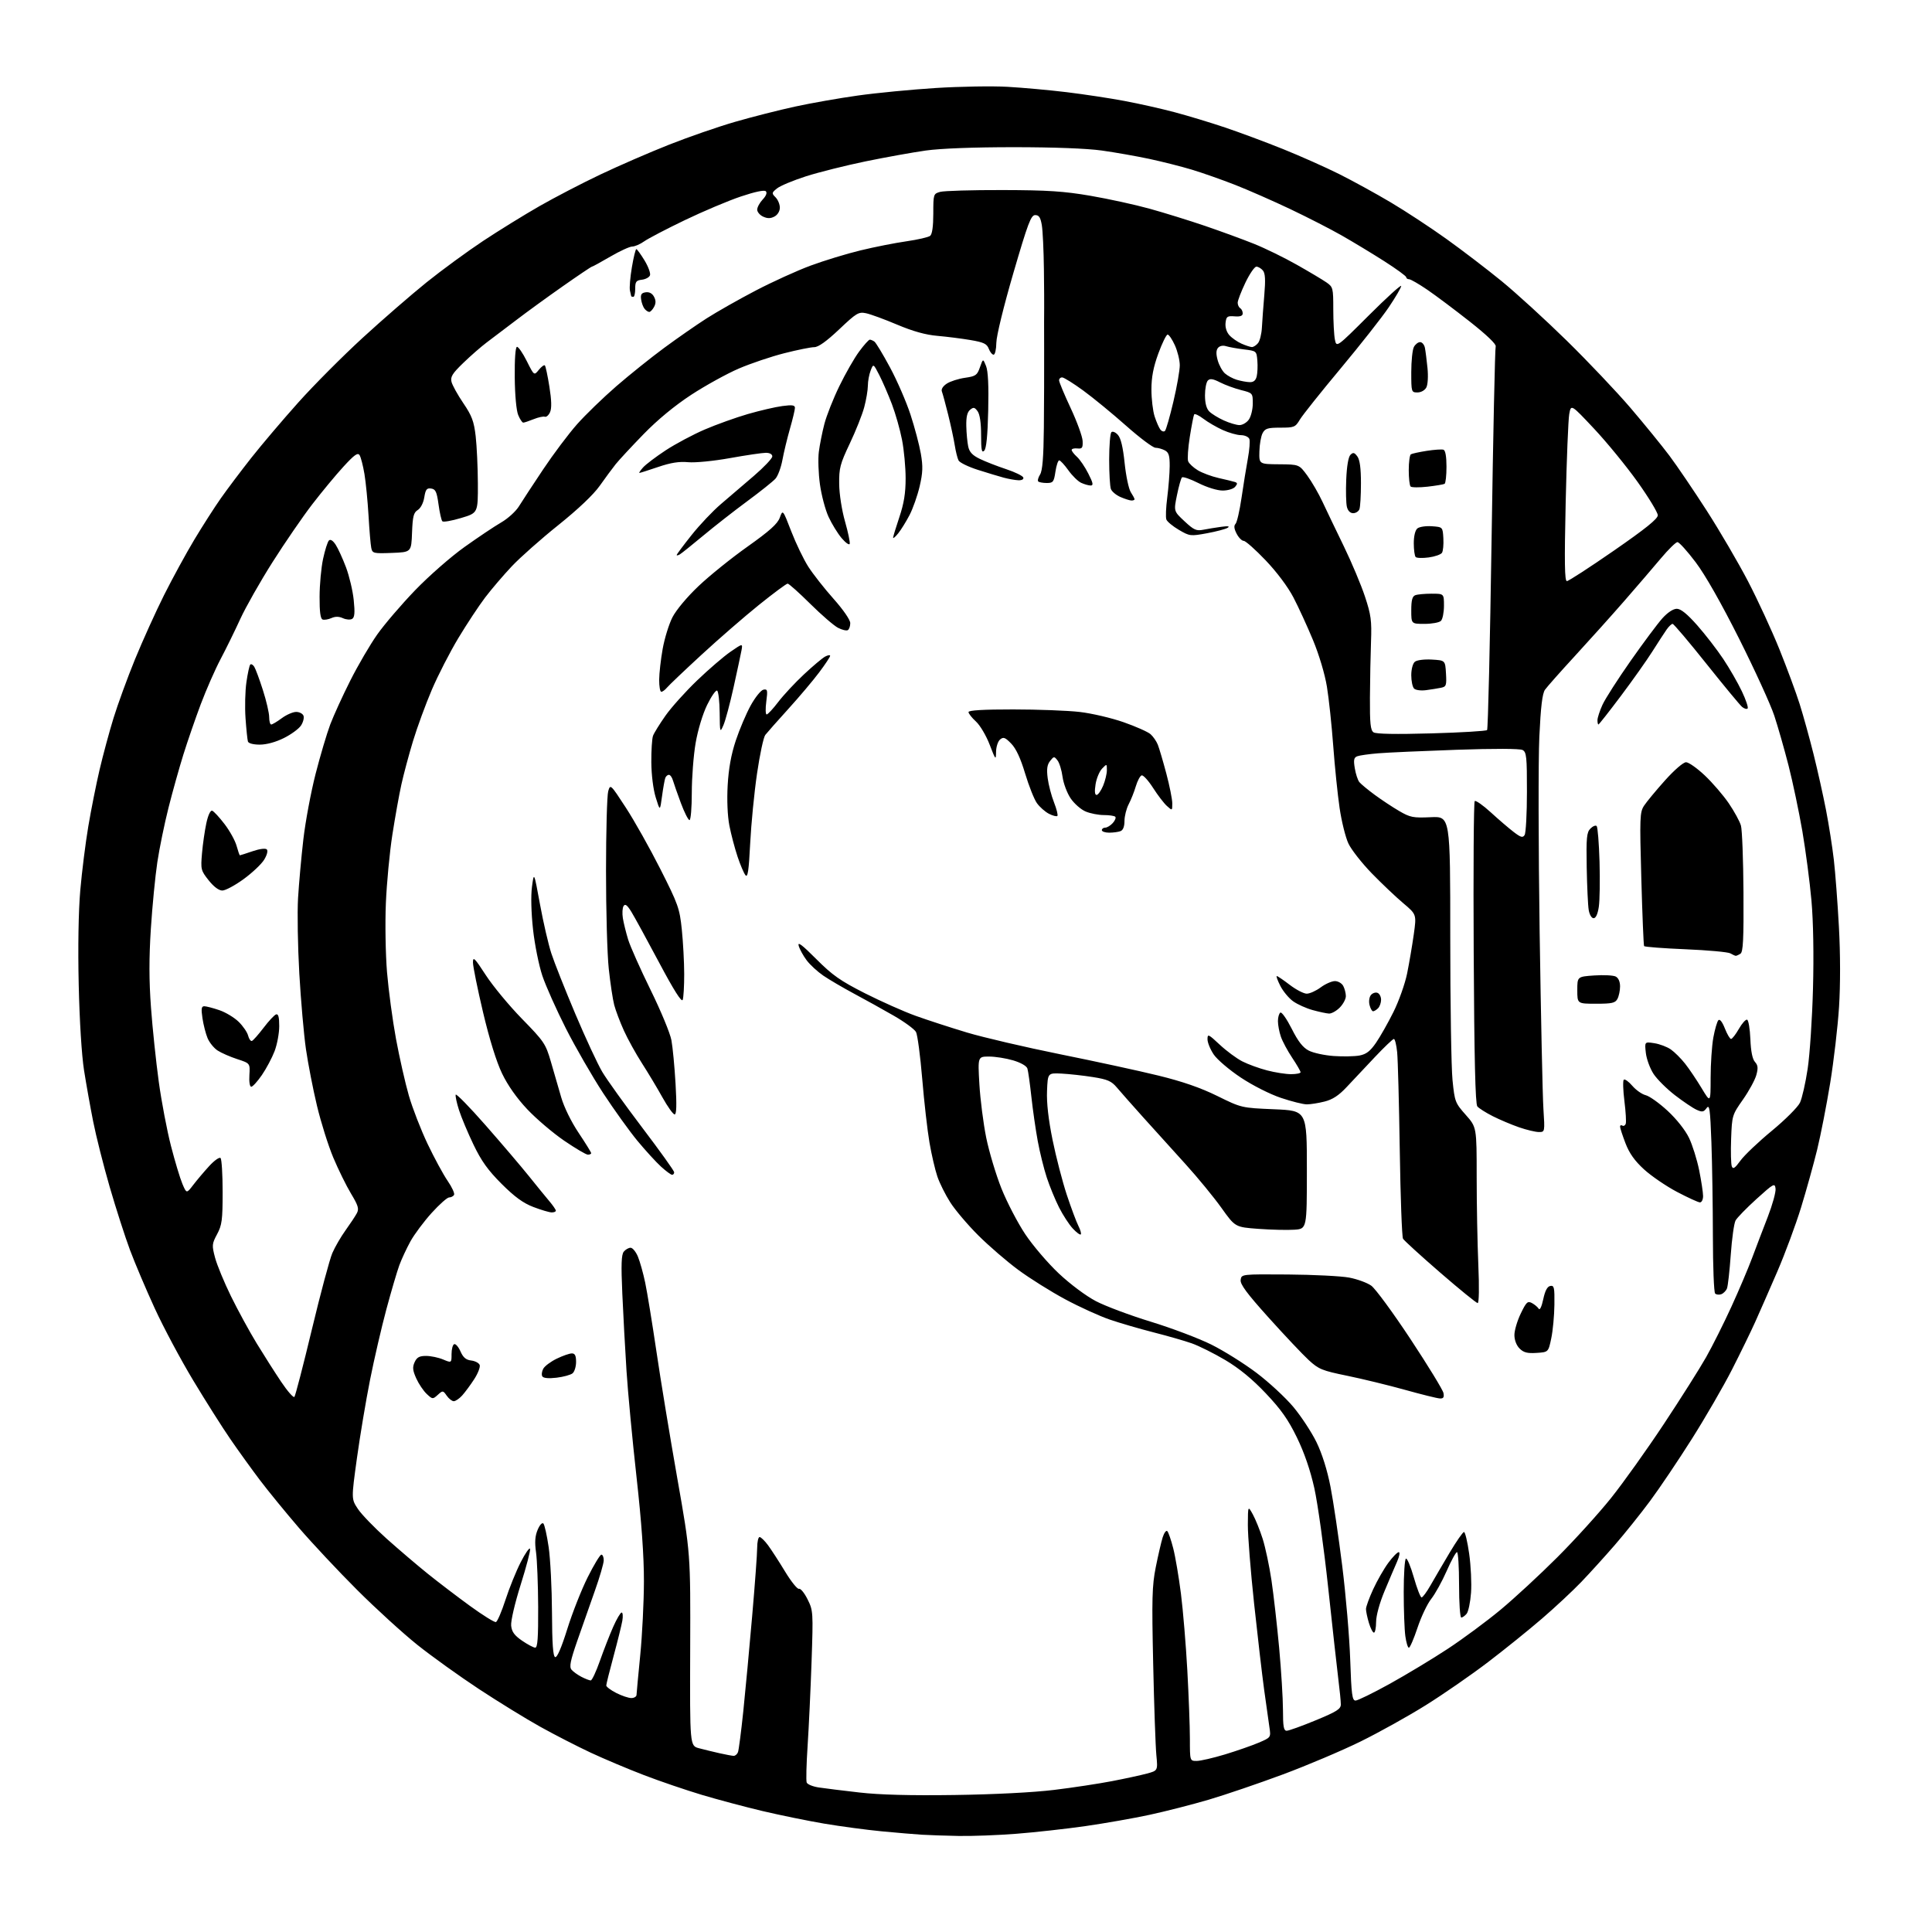 <?xml version="1.0" encoding="UTF-8" standalone="no"?>
<svg 
  version="1.1" 
  xmlns="http://www.w3.org/2000/svg" 
  xmlns:xlink="http://www.w3.org/1999/xlink" 
  xmlns:svg="http://www.w3.org/2000/svg"
  xmlns:rdf="http://www.w3.org/1999/02/22-rdf-syntax-ns#"
  xmlns:cc="http://creativecommons.org/ns#"
  xmlns:dc="http://purl.org/dc/elements/1.1/"
  viewBox="0 0 768 768"
  width="768"
  height="768"
>
<style>svg {background-color: white; }</style>"
<path stroke="none" fill="black" fill-rule="evenodd" d="M381.05,729.82C375.80,729.72 369.25,729.50 366.50,729.33C363.75,729.17 356.55,728.55 350.50,727.98C344.45,727.40 334.15,726.02 327.62,724.92C321.09,723.81 310.06,721.56 303.12,719.92C296.18,718.27 285.32,715.38 279.00,713.49C272.68,711.59 262.32,708.07 256.00,705.64C249.68,703.22 240.12,699.19 234.77,696.69C229.41,694.18 220.41,689.56 214.77,686.42C209.12,683.28 198.16,676.54 190.41,671.44C182.67,666.34 171.64,658.43 165.91,653.86C160.19,649.28 149.41,639.46 141.96,632.02C134.51,624.58 124.09,613.46 118.79,607.30C113.50,601.14 106.51,592.59 103.27,588.30C100.03,584.01 94.78,576.73 91.61,572.12C88.43,567.51 81.77,556.99 76.80,548.73C71.83,540.47 64.95,527.59 61.52,520.11C58.08,512.62 53.66,502.21 51.70,496.97C49.74,491.73 46.10,480.41 43.60,471.81C41.11,463.20 38.16,451.52 37.04,445.83C35.91,440.15 34.28,431.00 33.41,425.50C32.47,419.54 31.61,405.77 31.29,391.43C30.95,376.63 31.19,362.19 31.91,353.93C32.55,346.54 33.99,335.10 35.10,328.50C36.21,321.90 38.23,311.77 39.58,306.00C40.93,300.23 43.42,291.00 45.11,285.50C46.80,280.00 50.65,269.47 53.66,262.09C56.68,254.72 61.87,243.25 65.20,236.59C68.54,229.94 73.96,220.00 77.26,214.50C80.57,209.00 85.32,201.57 87.84,198.00C90.35,194.43 95.78,187.22 99.89,182.00C104.01,176.78 112.41,166.88 118.57,160.00C124.72,153.12 136.23,141.57 144.13,134.32C152.03,127.07 163.48,117.14 169.56,112.24C175.65,107.35 185.78,99.94 192.06,95.77C198.35,91.61 208.44,85.38 214.47,81.93C220.50,78.48 231.37,72.83 238.62,69.39C245.87,65.94 258.14,60.61 265.90,57.54C273.65,54.47 285.51,50.36 292.25,48.42C298.99,46.47 309.68,43.75 316.00,42.38C322.32,41.00 333.57,39.02 341.00,37.98C348.43,36.93 362.38,35.59 372.00,34.98C381.62,34.38 394.45,34.16 400.50,34.51C406.55,34.85 417.12,35.81 424.00,36.64C430.88,37.48 441.23,39.04 447.00,40.13C452.77,41.21 461.77,43.23 467.00,44.63C472.23,46.02 481.23,48.74 487.00,50.69C492.77,52.63 503.12,56.48 510.00,59.25C516.88,62.02 526.90,66.48 532.27,69.16C537.64,71.84 546.88,76.91 552.81,80.43C558.73,83.94 568.69,90.48 574.94,94.96C581.20,99.44 591.08,106.99 596.91,111.75C602.73,116.51 614.40,127.17 622.84,135.45C631.28,143.73 642.68,155.75 648.17,162.17C653.65,168.59 660.62,177.14 663.64,181.17C666.66,185.20 673.34,195.05 678.48,203.04C683.62,211.04 690.99,223.64 694.85,231.04C698.71,238.45 704.33,250.63 707.35,258.11C710.36,265.60 713.99,275.40 715.40,279.89C716.82,284.38 719.30,293.33 720.91,299.77C722.52,306.22 724.75,316.23 725.87,322.00C726.99,327.77 728.39,336.67 728.98,341.78C729.57,346.88 730.48,358.91 731.00,368.51C731.59,379.23 731.60,391.48 731.05,400.24C730.55,408.08 728.96,421.70 727.53,430.50C726.09,439.30 723.76,451.23 722.35,457.00C720.94,462.77 718.06,473.12 715.95,480.00C713.83,486.88 709.59,498.33 706.51,505.46C703.43,512.59 699.48,521.59 697.74,525.46C696.00,529.33 691.82,537.90 688.46,544.50C685.09,551.10 677.93,563.47 672.54,571.99C667.15,580.52 659.67,591.63 655.91,596.69C652.16,601.75 645.84,609.63 641.88,614.20C637.92,618.76 631.94,625.36 628.59,628.85C625.24,632.34 618.23,638.89 613.00,643.39C607.77,647.90 598.10,655.70 591.50,660.73C584.90,665.76 573.81,673.44 566.85,677.79C559.89,682.15 548.19,688.66 540.85,692.27C533.51,695.88 519.62,701.77 510.00,705.35C500.38,708.93 487.10,713.45 480.50,715.40C473.90,717.34 463.32,720.05 457.00,721.41C450.68,722.78 439.20,724.79 431.50,725.90C423.80,727.00 411.45,728.38 404.05,728.95C396.65,729.53 386.30,729.92 381.05,729.82zM379.50,713.54C395.24,713.32 410.83,712.52 419.00,711.52C426.43,710.62 436.79,709.04 442.04,708.03C447.28,707.02 453.53,705.67 455.92,705.02C460.26,703.85 460.26,703.85 459.67,697.68C459.34,694.28 458.77,678.00 458.41,661.50C457.83,635.50 457.96,630.37 459.43,623.00C460.36,618.33 461.60,613.00 462.17,611.16C462.75,609.32 463.58,608.19 464.03,608.66C464.48,609.12 465.54,612.20 466.38,615.50C467.23,618.80 468.60,626.90 469.44,633.50C470.28,640.10 471.42,653.83 471.98,664.00C472.54,674.17 473.00,686.44 473.00,691.25C473.00,700.00 473.00,700.00 475.70,700.00C477.18,700.00 482.25,698.83 486.95,697.41C491.65,695.98 497.69,693.88 500.36,692.74C505.22,690.66 505.22,690.66 504.61,686.58C504.28,684.34 503.34,677.65 502.52,671.73C501.71,665.81 499.91,650.36 498.52,637.41C497.13,624.46 496.02,610.41 496.04,606.18C496.08,598.50 496.08,598.50 498.02,602.00C499.08,603.92 500.84,608.29 501.93,611.70C503.01,615.11 504.59,622.53 505.43,628.20C506.27,633.86 507.64,645.92 508.48,655.00C509.31,664.08 509.99,675.21 510.00,679.75C510.00,686.37 510.29,688.00 511.48,688.00C512.30,688.00 517.47,686.14 522.98,683.86C531.39,680.39 533.00,679.37 533.00,677.52C533.00,676.31 532.55,671.76 532.00,667.41C531.46,663.06 529.64,646.67 527.96,631.00C526.28,615.33 523.81,597.59 522.47,591.58C520.88,584.44 518.48,577.46 515.54,571.42C512.07,564.29 509.23,560.27 503.14,553.84C497.78,548.18 492.61,543.94 487.09,540.66C482.60,538.00 476.59,535.00 473.72,533.99C470.85,532.98 464.00,531.02 458.50,529.62C453.00,528.22 445.20,525.94 441.16,524.56C437.12,523.18 429.15,519.56 423.46,516.50C417.76,513.44 409.36,508.18 404.80,504.81C400.23,501.44 393.08,495.27 388.89,491.09C384.70,486.92 379.70,481.02 377.76,477.98C375.82,474.95 373.50,470.31 372.61,467.66C371.71,465.02 370.30,458.95 369.48,454.18C368.66,449.41 367.36,438.02 366.60,428.88C365.84,419.74 364.72,411.35 364.13,410.24C363.53,409.13 359.55,406.21 355.27,403.75C351.00,401.29 343.90,397.35 339.50,395.00C335.10,392.64 329.60,389.41 327.28,387.83C324.96,386.24 321.97,383.50 320.65,381.72C319.32,379.95 317.90,377.38 317.50,376.00C316.96,374.16 318.80,375.54 324.44,381.20C330.89,387.67 334.00,389.85 343.81,394.83C350.24,398.08 359.32,402.13 364.00,403.81C368.68,405.49 377.86,408.48 384.41,410.45C390.96,412.41 407.61,416.29 421.41,419.08C435.21,421.86 452.75,425.66 460.40,427.54C470.08,429.91 477.21,432.38 483.90,435.67C493.50,440.40 493.50,440.40 506.50,440.95C519.50,441.50 519.50,441.50 519.50,465.00C519.50,488.50 519.50,488.50 514.50,488.83C511.75,489.02 505.34,488.86 500.25,488.49C491.01,487.81 491.01,487.81 485.55,480.16C482.55,475.95 476.14,468.14 471.30,462.80C466.46,457.47 458.90,449.11 454.50,444.22C450.10,439.32 445.35,433.95 443.95,432.28C441.81,429.74 440.26,429.07 434.45,428.15C430.63,427.54 425.02,426.93 422.00,426.77C416.50,426.50 416.50,426.50 416.21,433.67C416.01,438.41 416.76,445.00 418.42,453.17C419.80,459.95 422.35,469.77 424.08,475.00C425.82,480.23 427.89,485.78 428.69,487.34C429.49,488.91 429.91,490.42 429.63,490.70C429.34,490.99 427.91,489.93 426.45,488.36C424.99,486.79 422.53,483.01 420.99,479.97C419.45,476.92 417.25,471.57 416.10,468.06C414.95,464.56 413.34,458.05 412.52,453.59C411.70,449.14 410.56,441.23 409.99,436.00C409.42,430.77 408.71,425.72 408.41,424.77C408.10,423.74 405.80,422.43 402.76,421.52C399.94,420.68 395.62,420.00 393.17,420.00C388.69,420.00 388.69,420.00 389.32,430.97C389.67,437.00 390.89,446.57 392.03,452.22C393.18,457.87 395.91,466.97 398.09,472.44C400.28,477.91 404.52,486.06 407.52,490.57C410.52,495.08 416.53,502.11 420.87,506.20C425.41,510.47 431.70,515.17 435.64,517.23C439.41,519.20 449.25,522.89 457.50,525.41C465.75,527.94 476.55,532.02 481.50,534.48C486.45,536.94 494.54,542.00 499.48,545.73C504.41,549.45 511.00,555.55 514.12,559.28C517.24,563.01 521.38,569.31 523.32,573.28C525.55,577.86 527.59,584.34 528.89,591.00C530.02,596.77 532.12,610.95 533.56,622.50C535.00,634.05 536.43,650.81 536.73,659.75C537.20,673.60 537.51,676.00 538.85,676.00C539.71,676.00 545.83,673.00 552.46,669.34C559.08,665.67 569.45,659.42 575.50,655.44C581.55,651.46 591.00,644.47 596.50,639.90C602.00,635.33 612.15,625.95 619.05,619.05C625.96,612.15 635.57,601.55 640.41,595.50C645.25,589.45 654.72,576.17 661.45,566.00C668.18,555.83 675.73,543.90 678.21,539.50C680.70,535.10 685.21,526.10 688.23,519.50C691.25,512.90 694.98,504.12 696.51,500.00C698.05,495.88 700.84,488.55 702.72,483.72C704.59,478.89 705.99,473.83 705.81,472.49C705.52,470.18 705.07,470.43 698.23,476.62C694.24,480.24 690.48,484.10 689.90,485.19C689.31,486.29 688.45,492.43 688.00,498.84C687.54,505.25 686.87,511.25 686.50,512.17C686.14,513.09 685.13,514.12 684.26,514.46C683.38,514.79 682.27,514.67 681.79,514.19C681.31,513.71 680.91,503.46 680.90,491.41C680.88,479.36 680.62,462.56 680.31,454.07C679.82,440.76 679.55,438.89 678.39,440.49C677.23,442.07 676.66,442.17 674.40,441.14C672.95,440.48 669.09,437.88 665.83,435.37C662.57,432.86 658.74,429.06 657.33,426.92C655.92,424.78 654.53,421.02 654.25,418.56C653.75,414.09 653.75,414.09 657.62,414.69C659.76,415.02 662.71,416.14 664.18,417.17C665.66,418.20 668.19,420.72 669.81,422.77C671.44,424.82 674.39,429.20 676.38,432.50C679.99,438.50 679.99,438.50 680.00,428.43C680.00,422.90 680.49,415.70 681.08,412.43C681.68,409.17 682.58,406.07 683.08,405.55C683.65,404.96 684.63,406.20 685.65,408.80C686.56,411.11 687.67,413.00 688.12,413.00C688.57,413.00 689.97,411.20 691.22,409.01C692.47,406.81 693.95,405.16 694.50,405.34C695.05,405.52 695.63,408.99 695.80,413.05C695.99,417.92 696.62,421.02 697.62,422.13C698.82,423.46 698.94,424.57 698.16,427.37C697.62,429.32 695.23,433.71 692.84,437.11C688.57,443.19 688.49,443.45 688.15,452.67C687.96,457.83 688.08,462.77 688.42,463.65C688.90,464.90 689.65,464.40 691.85,461.37C693.40,459.23 699.01,453.90 704.33,449.51C709.64,445.13 714.67,440.10 715.51,438.34C716.35,436.58 717.73,430.49 718.58,424.82C719.43,419.14 720.38,404.82 720.69,392.99C721.05,379.63 720.82,366.37 720.08,357.99C719.42,350.57 717.79,338.15 716.46,330.38C715.12,322.62 712.66,310.92 710.99,304.38C709.32,297.85 706.76,288.90 705.31,284.50C703.86,280.11 697.59,266.38 691.38,254.00C684.23,239.76 677.87,228.56 674.05,223.50C670.73,219.10 667.48,215.50 666.82,215.50C666.17,215.50 663.19,218.43 660.19,222.00C657.20,225.57 650.64,233.20 645.63,238.95C640.61,244.70 631.80,254.51 626.06,260.75C620.32,266.99 614.96,273.04 614.15,274.19C613.10,275.70 612.47,280.94 611.91,292.89C611.48,302.03 611.54,336.95 612.03,370.50C612.53,404.05 613.20,435.66 613.53,440.75C614.12,450.00 614.12,450.00 611.72,450.00C610.39,450.00 606.87,449.16 603.88,448.13C600.90,447.10 596.19,445.11 593.41,443.71C590.64,442.31 587.87,440.55 587.26,439.81C586.47,438.86 586.04,420.91 585.82,378.81C585.64,346.01 585.82,318.85 586.22,318.45C586.61,318.06 589.49,320.07 592.62,322.93C595.74,325.79 599.84,329.30 601.73,330.74C604.57,332.91 605.32,333.11 606.06,331.93C606.56,331.14 606.98,323.43 606.98,314.79C607.00,300.83 606.80,298.97 605.25,298.14C604.18,297.57 593.99,297.53 579.00,298.05C565.52,298.52 551.50,299.14 547.83,299.45C544.17,299.75 540.43,300.28 539.52,300.63C538.19,301.14 538.00,302.07 538.55,305.38C538.92,307.65 539.74,310.13 540.36,310.90C540.99,311.67 543.75,313.96 546.50,315.98C549.25,318.00 553.64,320.91 556.27,322.43C560.57,324.94 561.78,325.17 568.77,324.85C576.50,324.50 576.50,324.50 576.50,372.50C576.50,398.90 576.90,424.50 577.40,429.38C578.26,437.94 578.46,438.45 582.65,443.17C587.00,448.07 587.00,448.07 587.00,467.87C587.00,478.77 587.30,494.50 587.66,502.84C588.04,511.76 587.94,518.00 587.40,518.00C586.90,518.00 580.19,512.54 572.50,505.88C564.80,499.21 558.15,493.15 557.72,492.41C557.29,491.67 556.71,475.86 556.43,457.28C556.15,438.70 555.68,421.14 555.39,418.25C555.10,415.36 554.51,413.00 554.09,413.00C553.67,413.00 550.25,416.26 546.49,420.25C542.72,424.24 537.69,429.59 535.31,432.13C532.20,435.46 529.72,437.09 526.54,437.88C524.11,438.50 520.93,439.00 519.48,439.00C518.04,439.00 513.40,437.84 509.18,436.42C504.82,434.96 497.93,431.47 493.24,428.35C488.69,425.33 483.85,421.21 482.49,419.20C481.12,417.18 480.00,414.45 480.00,413.13C480.00,410.89 480.32,411.03 484.86,415.27C487.53,417.77 491.57,420.76 493.83,421.91C496.09,423.07 500.52,424.68 503.68,425.50C506.84,426.33 511.13,427.00 513.21,427.00C515.29,427.00 517.00,426.66 517.00,426.24C517.00,425.82 515.50,423.23 513.67,420.49C511.83,417.74 509.81,413.97 509.17,412.10C508.52,410.23 508.00,407.45 508.00,405.91C508.00,404.37 508.44,402.85 508.97,402.52C509.50,402.19 511.52,405.08 513.47,408.93C516.01,413.99 517.91,416.42 520.24,417.62C522.02,418.55 526.49,419.52 530.15,419.78C533.82,420.04 538.43,419.95 540.39,419.59C543.12,419.07 544.67,417.88 546.98,414.53C548.64,412.12 551.76,406.62 553.91,402.30C556.06,397.99 558.51,391.09 559.35,386.98C560.18,382.86 561.37,375.90 561.99,371.50C563.11,363.50 563.11,363.50 557.81,359.03C554.89,356.57 549.26,351.23 545.30,347.16C541.35,343.09 537.17,337.76 536.02,335.32C534.87,332.87 533.29,326.51 532.51,321.18C531.73,315.86 530.59,304.75 529.98,296.50C529.37,288.25 528.24,277.65 527.47,272.95C526.65,267.96 524.35,260.25 521.94,254.45C519.67,248.98 516.17,241.35 514.16,237.50C511.98,233.31 507.55,227.39 503.12,222.75C499.06,218.49 495.13,215.00 494.39,215.00C493.66,215.00 492.39,213.72 491.58,212.15C490.56,210.19 490.43,208.97 491.13,208.27C491.70,207.70 492.78,203.02 493.53,197.87C494.28,192.72 495.42,185.69 496.05,182.25C496.69,178.81 496.95,175.32 496.64,174.50C496.32,173.67 494.81,172.99 493.28,172.98C491.75,172.97 488.49,172.04 486.03,170.93C483.57,169.81 480.11,167.80 478.34,166.45C476.57,165.10 474.93,164.33 474.69,164.75C474.46,165.16 473.68,169.15 472.97,173.62C472.26,178.08 471.96,182.46 472.31,183.36C472.65,184.26 474.37,185.86 476.13,186.93C477.89,188.00 481.62,189.39 484.42,190.02C487.21,190.64 490.11,191.35 490.86,191.59C491.95,191.94 491.98,192.32 490.99,193.51C490.30,194.34 488.11,195.00 486.02,195.00C483.87,195.00 479.79,193.74 476.41,192.04C473.17,190.41 470.22,189.39 469.84,189.79C469.46,190.18 468.57,193.36 467.86,196.85C466.56,203.20 466.56,203.20 470.86,207.21C474.58,210.68 475.58,211.13 478.33,210.58C480.07,210.23 483.30,209.71 485.50,209.41C488.20,209.05 489.01,209.18 488.00,209.81C487.18,210.32 483.47,211.30 479.77,211.98C473.26,213.18 472.91,213.14 468.64,210.64C466.22,209.22 463.97,207.36 463.65,206.52C463.32,205.67 463.48,201.73 464.00,197.74C464.51,193.76 464.95,188.15 464.97,185.29C464.99,181.13 464.61,179.86 463.07,179.04C462.00,178.47 460.31,178.00 459.32,177.99C458.32,177.98 453.07,174.05 447.65,169.24C442.23,164.43 434.58,158.15 430.65,155.28C426.72,152.41 422.94,150.05 422.25,150.03C421.56,150.01 421.00,150.53 421.00,151.19C421.00,151.84 423.07,156.81 425.61,162.23C428.14,167.65 430.28,173.53 430.36,175.29C430.48,178.06 430.19,178.47 428.25,178.26C427.01,178.13 426.00,178.40 426.00,178.86C426.00,179.32 426.95,180.55 428.11,181.60C429.27,182.64 431.30,185.64 432.62,188.25C434.53,192.00 434.73,193.00 433.56,193.00C432.76,193.00 431.06,192.52 429.80,191.94C428.53,191.36 426.23,189.11 424.69,186.94C423.14,184.77 421.50,183.00 421.05,183.00C420.60,183.00 419.92,185.03 419.55,187.50C418.94,191.59 418.62,192.00 416.11,192.00C414.58,192.00 413.06,191.72 412.72,191.39C412.38,191.05 412.71,189.81 413.44,188.64C414.40,187.11 414.83,181.80 414.95,170.00C415.04,160.93 415.09,146.97 415.06,139.00C415.03,131.03 415.03,123.60 415.07,122.50C415.10,121.40 415.06,114.42 414.97,107.00C414.88,99.58 414.51,91.70 414.14,89.50C413.62,86.43 413.01,85.50 411.51,85.50C409.83,85.50 408.64,88.65 402.84,108.50C398.97,121.77 396.10,133.51 396.06,136.25C396.03,138.86 395.54,141.00 394.98,141.00C394.41,141.00 393.54,139.93 393.05,138.63C392.30,136.67 391.05,136.07 385.82,135.18C382.35,134.59 376.42,133.84 372.65,133.51C367.95,133.11 362.94,131.71 356.65,129.06C351.62,126.93 346.05,124.89 344.28,124.52C341.30,123.90 340.48,124.39 333.58,130.93C328.54,135.69 325.31,138.00 323.68,138.00C322.35,138.00 316.99,139.08 311.77,140.41C306.55,141.73 298.41,144.48 293.68,146.51C288.96,148.54 280.46,153.23 274.79,156.93C268.18,161.26 261.40,166.86 255.83,172.58C251.06,177.49 246.08,182.85 244.76,184.50C243.44,186.15 240.58,190.03 238.40,193.11C235.90,196.65 229.81,202.42 221.97,208.71C215.11,214.20 206.78,221.58 203.46,225.10C200.14,228.62 195.37,234.20 192.86,237.50C190.36,240.80 185.57,248.05 182.22,253.61C178.87,259.18 174.12,268.42 171.67,274.16C169.22,279.90 165.85,289.08 164.19,294.55C162.53,300.02 160.44,307.82 159.55,311.88C158.65,315.93 157.04,324.93 155.96,331.88C154.88,338.82 153.73,351.02 153.39,359.00C153.05,366.98 153.26,379.35 153.85,386.50C154.45,393.65 156.05,405.57 157.42,413.00C158.80,420.43 161.09,430.55 162.52,435.50C163.94,440.45 167.30,449.08 169.96,454.69C172.63,460.29 176.23,466.93 177.96,469.44C179.69,471.96 180.83,474.46 180.49,475.01C180.16,475.55 179.27,476.00 178.52,476.00C177.78,476.00 174.65,478.78 171.58,482.17C168.51,485.57 164.73,490.63 163.18,493.42C161.64,496.22 159.63,500.52 158.72,503.00C157.82,505.48 155.50,513.35 153.58,520.50C151.66,527.65 148.74,540.25 147.10,548.50C145.46,556.75 143.11,570.78 141.88,579.69C139.65,595.87 139.65,595.87 142.26,599.81C143.69,601.98 148.84,607.30 153.68,611.64C158.53,615.97 165.88,622.23 170.00,625.55C174.12,628.87 181.69,634.64 186.80,638.36C191.92,642.08 196.57,644.98 197.14,644.79C197.71,644.60 199.42,640.63 200.93,635.97C202.44,631.31 205.16,624.58 206.99,621.00C208.82,617.42 210.49,615.03 210.71,615.67C210.93,616.31 209.26,622.72 206.99,629.91C204.67,637.26 203.01,644.39 203.19,646.20C203.43,648.65 204.45,650.07 207.50,652.18C209.70,653.69 212.06,654.95 212.75,654.97C213.70,654.99 213.98,651.14 213.93,638.75C213.89,629.81 213.50,620.03 213.08,617.02C212.51,613.04 212.69,610.59 213.72,608.13C214.52,606.21 215.51,605.12 216.00,605.62C216.47,606.10 217.42,610.33 218.10,615.00C218.78,619.67 219.38,631.34 219.42,640.92C219.48,653.47 219.83,658.44 220.70,658.73C221.46,658.98 223.21,654.91 225.51,647.54C227.50,641.17 231.15,631.91 233.62,626.98C236.09,622.04 238.54,618.00 239.06,618.00C239.58,618.00 240.00,619.01 239.99,620.25C239.99,621.49 238.38,627.00 236.42,632.50C234.47,638.00 231.32,646.95 229.43,652.39C226.73,660.18 226.25,662.59 227.17,663.71C227.82,664.49 229.60,665.78 231.13,666.57C232.65,667.35 234.31,668.00 234.82,668.00C235.33,668.00 236.96,664.51 238.46,660.25C239.96,655.99 242.33,649.91 243.73,646.75C245.13,643.59 246.65,641.00 247.11,641.00C247.57,641.00 247.70,642.46 247.39,644.25C247.08,646.04 245.52,652.35 243.92,658.28C242.31,664.21 241.00,669.49 241.00,670.01C241.00,670.53 242.78,671.87 244.96,672.98C247.14,674.09 249.84,675.00 250.96,675.00C252.08,675.00 253.01,674.44 253.03,673.75C253.05,673.06 253.71,665.98 254.50,658.00C255.29,650.02 255.95,636.82 255.97,628.64C255.99,618.63 255.03,605.11 253.03,587.14C251.39,572.49 249.60,553.52 249.05,545.00C248.50,536.48 247.75,522.65 247.38,514.28C246.86,502.63 247.00,498.70 247.98,497.53C248.67,496.69 249.89,496.00 250.67,496.00C251.46,496.00 252.76,497.58 253.57,499.50C254.37,501.43 255.68,506.08 256.47,509.85C257.26,513.62 259.27,525.90 260.93,537.15C262.58,548.41 266.32,571.09 269.22,587.56C274.50,617.50 274.50,617.50 274.36,655.74C274.22,693.98 274.22,693.98 277.86,694.95C279.86,695.48 283.52,696.37 286.00,696.93C288.48,697.49 291.01,697.96 291.64,697.98C292.27,697.99 293.04,697.33 293.36,696.51C293.67,695.69 294.62,688.38 295.47,680.26C296.31,672.14 297.90,655.15 298.99,642.50C300.09,629.85 300.99,617.59 300.99,615.25C301.00,612.91 301.43,611.00 301.95,611.00C302.47,611.00 303.98,612.46 305.30,614.25C306.62,616.04 309.68,620.76 312.10,624.75C314.52,628.74 317.00,631.81 317.61,631.58C318.23,631.35 319.76,633.22 321.01,635.74C323.24,640.20 323.28,640.79 322.61,660.48C322.23,671.58 321.52,686.64 321.04,693.95C320.55,701.27 320.39,707.85 320.67,708.58C320.95,709.31 323.13,710.20 325.52,710.55C327.90,710.91 335.17,711.81 341.68,712.55C349.67,713.47 361.91,713.79 379.50,713.54zM560.05,655.00C559.62,655.00 558.99,652.91 558.64,650.36C558.29,647.81 558.00,639.96 558.00,632.92C558.00,625.88 558.39,619.88 558.87,619.58C559.34,619.29 560.76,622.64 562.01,627.02C563.26,631.41 564.65,635.00 565.10,635.00C565.55,635.00 567.13,632.86 568.62,630.25C570.11,627.64 573.53,621.79 576.23,617.25C578.93,612.71 581.51,609.00 581.96,609.00C582.42,609.00 583.35,612.89 584.02,617.65C584.70,622.40 585.03,629.37 584.76,633.13C584.49,636.89 583.70,640.65 583.01,641.49C582.32,642.32 581.36,643.00 580.88,643.00C580.39,643.00 580.00,637.15 580.00,630.00C580.00,622.85 579.63,617.00 579.18,617.00C578.73,617.00 576.87,620.38 575.06,624.52C573.24,628.65 570.49,633.63 568.94,635.58C567.39,637.52 564.93,642.69 563.48,647.06C562.03,651.43 560.48,655.00 560.05,655.00zM546.16,649.00C545.70,649.00 544.80,647.26 544.16,645.13C543.52,643.01 543.00,640.52 543.00,639.61C543.00,638.70 544.29,635.15 545.87,631.73C547.45,628.30 550.15,623.59 551.88,621.25C553.60,618.91 555.47,617.00 556.02,617.00C556.58,617.00 556.29,618.66 555.37,620.75C554.45,622.81 552.21,628.10 550.37,632.50C548.39,637.24 547.03,642.23 547.02,644.75C547.01,647.09 546.62,649.00 546.16,649.00zM180.38,557.00C179.68,557.00 178.43,556.02 177.59,554.82C176.10,552.69 176.01,552.68 174.02,554.48C172.03,556.28 171.92,556.27 169.62,554.11C168.32,552.89 166.45,550.11 165.47,547.94C164.04,544.76 163.91,543.49 164.82,541.49C165.71,539.55 166.70,539.00 169.36,539.00C171.23,539.00 174.27,539.63 176.13,540.41C179.50,541.82 179.50,541.82 179.50,538.25C179.50,536.29 179.98,534.52 180.56,534.32C181.14,534.12 182.27,535.43 183.06,537.23C184.12,539.63 185.25,540.59 187.31,540.82C188.85,541.00 190.37,541.80 190.68,542.60C190.98,543.40 190.00,545.95 188.49,548.27C186.98,550.60 184.82,553.51 183.70,554.75C182.57,555.99 181.08,557.00 180.38,557.00zM117.03,555.29C117.41,554.86 120.54,542.80 123.97,528.50C127.40,514.20 131.06,500.53 132.11,498.11C133.15,495.70 135.52,491.62 137.37,489.05C139.22,486.47 141.24,483.43 141.85,482.28C142.78,480.53 142.41,479.26 139.55,474.51C137.67,471.39 134.49,464.93 132.49,460.17C130.49,455.40 127.56,446.10 125.99,439.50C124.41,432.90 122.45,422.77 121.61,417.00C120.78,411.23 119.60,397.73 118.98,387.00C118.37,376.27 118.14,362.77 118.48,357.00C118.83,351.23 119.77,340.71 120.59,333.64C121.41,326.57 123.60,314.87 125.45,307.64C127.30,300.41 129.93,291.57 131.27,288.00C132.62,284.43 136.22,276.55 139.27,270.50C142.32,264.45 147.13,256.22 149.97,252.20C152.80,248.19 159.57,240.29 165.00,234.65C170.48,228.96 179.25,221.28 184.69,217.41C190.08,213.56 196.65,209.17 199.28,207.65C201.91,206.13 205.06,203.26 206.28,201.28C207.50,199.31 211.83,192.69 215.91,186.59C219.98,180.49 226.05,172.42 229.39,168.65C232.73,164.88 239.75,158.09 244.98,153.55C250.22,149.01 258.77,142.15 264.00,138.30C269.23,134.44 276.83,129.16 280.89,126.56C284.96,123.96 293.74,118.98 300.39,115.51C307.05,112.03 316.88,107.56 322.24,105.58C327.60,103.60 336.53,100.87 342.08,99.53C347.63,98.18 355.85,96.56 360.34,95.92C364.83,95.27 369.06,94.30 369.75,93.75C370.56,93.11 371.00,89.99 371.00,84.90C371.00,77.18 371.05,77.02 373.75,76.27C375.26,75.85 386.40,75.52 398.50,75.55C416.52,75.59 422.85,76.01 433.50,77.83C440.65,79.06 451.23,81.37 457.00,82.97C462.77,84.57 472.68,87.64 479.00,89.79C485.32,91.95 494.10,95.16 498.50,96.93C502.90,98.69 510.55,102.43 515.50,105.24C520.45,108.04 525.74,111.19 527.25,112.24C529.90,114.07 530.00,114.46 530.00,122.94C530.00,127.79 530.29,133.20 530.64,134.97C531.29,138.18 531.29,138.18 544.14,125.36C551.21,118.30 557.00,113.05 557.00,113.68C557.00,114.31 554.77,118.13 552.04,122.17C549.32,126.20 540.70,137.15 532.90,146.50C525.09,155.85 517.83,164.96 516.75,166.75C514.91,169.83 514.49,170.00 508.94,170.00C503.94,170.00 502.90,170.32 501.91,172.17C501.27,173.36 500.69,176.62 500.63,179.42C500.50,184.50 500.50,184.50 508.46,184.56C516.42,184.62 516.42,184.62 519.68,189.06C521.46,191.50 524.18,196.19 525.71,199.48C527.25,202.76 531.05,210.71 534.18,217.13C537.30,223.56 541.09,232.57 542.60,237.16C545.00,244.41 545.31,246.74 545.00,255.00C544.81,260.23 544.61,270.25 544.57,277.29C544.51,287.59 544.79,290.28 546.00,291.11C546.99,291.79 554.85,291.93 568.99,291.53C580.81,291.20 590.78,290.60 591.14,290.21C591.51,289.82 592.31,255.65 592.93,214.27C593.54,172.90 594.28,138.45 594.56,137.71C594.88,136.87 591.00,133.15 584.29,127.86C578.35,123.18 570.75,117.48 567.38,115.18C564.01,112.88 560.75,111.00 560.13,111.00C559.51,111.00 559.00,110.64 559.00,110.20C559.00,109.76 555.06,106.89 550.25,103.82C545.44,100.75 537.87,96.18 533.44,93.65C529.01,91.12 519.78,86.39 512.94,83.14C506.10,79.89 496.23,75.55 491.00,73.50C485.77,71.45 478.02,68.72 473.77,67.44C469.52,66.16 461.87,64.23 456.77,63.14C451.67,62.06 443.23,60.57 438.00,59.84C432.12,59.01 418.80,58.51 403.00,58.51C387.14,58.51 373.91,59.01 368.00,59.84C362.77,60.58 352.00,62.52 344.07,64.15C336.13,65.79 325.48,68.46 320.40,70.08C315.33,71.71 310.15,73.87 308.89,74.89C306.73,76.63 306.70,76.84 308.30,78.44C309.23,79.38 310.00,81.22 310.00,82.54C310.00,83.95 309.13,85.39 307.87,86.07C306.33,86.89 305.10,86.91 303.37,86.12C302.07,85.53 301.00,84.27 301.00,83.34C301.00,82.40 301.98,80.58 303.19,79.30C304.55,77.85 305.02,76.62 304.43,76.03C303.84,75.44 300.12,76.22 294.50,78.11C289.55,79.77 279.54,84.00 272.25,87.50C264.96,91.00 257.69,94.80 256.09,95.93C254.50,97.07 252.35,98.00 251.33,98.00C250.31,98.00 246.39,99.80 242.62,102.00C238.86,104.20 235.56,106.00 235.30,106.00C235.04,106.00 229.85,109.49 223.78,113.75C217.70,118.01 209.30,124.11 205.12,127.31C200.93,130.50 195.70,134.46 193.50,136.11C191.30,137.76 187.11,141.41 184.19,144.24C179.80,148.48 178.98,149.80 179.49,151.82C179.83,153.16 181.94,156.97 184.18,160.27C187.58,165.28 188.40,167.46 189.09,173.39C189.54,177.30 189.93,185.77 189.96,192.20C190.00,203.91 190.00,203.91 183.27,205.92C179.57,207.03 176.23,207.62 175.84,207.22C175.46,206.82 174.77,203.80 174.32,200.50C173.63,195.48 173.15,194.45 171.38,194.20C169.64,193.95 169.17,194.55 168.66,197.70C168.30,199.92 167.23,202.01 166.07,202.73C164.41,203.76 164.04,205.26 163.79,211.73C163.50,219.50 163.50,219.50 155.78,219.79C148.43,220.07 148.04,219.97 147.58,217.79C147.32,216.53 146.83,210.78 146.50,205.00C146.16,199.22 145.43,191.78 144.88,188.45C144.32,185.12 143.45,181.75 142.95,180.95C142.23,179.80 140.88,180.76 136.53,185.50C133.50,188.80 127.91,195.55 124.10,200.50C120.30,205.45 113.19,215.80 108.31,223.50C103.43,231.20 97.69,241.32 95.54,246.00C93.40,250.68 89.87,257.88 87.69,262.00C85.51,266.12 81.95,274.23 79.78,280.00C77.62,285.77 74.51,294.77 72.88,300.00C71.25,305.23 68.59,314.72 66.98,321.10C65.37,327.47 63.37,337.22 62.54,342.74C61.71,348.27 60.55,360.15 59.97,369.15C59.22,380.84 59.23,389.78 60.02,400.50C60.62,408.75 62.02,422.02 63.11,430.00C64.21,437.98 66.40,449.49 67.98,455.59C69.55,461.69 71.59,468.44 72.50,470.59C74.16,474.50 74.16,474.50 76.83,471.01C78.30,469.09 81.15,465.72 83.17,463.52C85.19,461.31 87.22,459.88 87.67,460.34C88.13,460.79 88.50,466.87 88.50,473.83C88.50,484.97 88.23,487.00 86.30,490.61C84.24,494.46 84.19,495.03 85.49,499.95C86.25,502.83 89.11,509.75 91.85,515.34C94.60,520.93 99.18,529.33 102.03,534.00C104.88,538.67 109.26,545.56 111.77,549.29C114.27,553.02 116.64,555.72 117.03,555.29zM572.37,555.91C571.34,555.87 565.10,554.32 558.50,552.48C551.90,550.64 541.57,548.13 535.54,546.89C525.51,544.84 524.20,544.30 520.20,540.62C517.79,538.40 510.66,530.84 504.34,523.82C495.65,514.16 492.93,510.50 493.18,508.78C493.50,506.50 493.50,506.50 512.00,506.63C522.17,506.71 533.12,507.26 536.31,507.86C539.51,508.46 543.46,509.91 545.09,511.07C546.72,512.23 553.75,521.80 560.71,532.34C567.67,542.88 573.56,552.51 573.80,553.75C574.13,555.45 573.78,555.98 572.37,555.91zM221.24,547.66C218.09,548.03 216.02,547.84 215.59,547.14C215.21,546.54 215.37,545.18 215.94,544.12C216.50,543.06 218.92,541.25 221.30,540.10C223.68,538.94 226.39,538.00 227.32,538.00C228.56,538.00 229.00,538.88 229.00,541.38C229.00,543.24 228.37,545.28 227.61,545.91C226.84,546.55 223.97,547.33 221.24,547.66zM610.80,537.80C607.13,538.04 605.66,537.66 604.05,536.05C602.81,534.81 602.00,532.69 602.00,530.69C602.00,528.87 603.13,525.03 604.52,522.16C606.73,517.58 607.26,517.07 608.96,517.98C610.02,518.55 611.23,519.56 611.65,520.23C612.10,520.97 612.82,519.47 613.46,516.49C614.18,513.10 615.06,511.42 616.25,511.19C617.80,510.89 617.99,511.74 617.90,518.68C617.85,522.98 617.29,528.98 616.65,532.00C615.50,537.50 615.50,537.50 610.80,537.80zM219.25,481.95C218.29,481.92 215.03,480.95 212.00,479.79C207.98,478.26 204.58,475.78 199.39,470.60C193.95,465.16 191.34,461.51 188.22,455.00C185.97,450.32 183.39,444.16 182.47,441.30C181.55,438.44 180.96,435.67 181.15,435.15C181.34,434.62 186.68,440.08 193.00,447.28C199.32,454.48 207.05,463.55 210.17,467.43C213.29,471.32 216.98,475.85 218.38,477.50C219.78,479.15 220.94,480.84 220.96,481.25C220.98,481.66 220.21,481.98 219.25,481.95zM675.75,477.97C675.06,477.95 670.96,476.07 666.64,473.80C662.32,471.52 656.43,467.50 653.55,464.87C649.81,461.45 647.69,458.47 646.15,454.45C644.97,451.36 644.00,448.39 644.00,447.85C644.00,447.32 644.40,447.13 644.90,447.44C645.39,447.74 646.00,447.43 646.25,446.74C646.50,446.06 646.27,441.99 645.73,437.71C645.19,433.42 645.08,429.59 645.47,429.21C645.87,428.82 647.39,429.90 648.85,431.60C650.31,433.31 652.72,435.00 654.20,435.36C655.69,435.72 659.61,438.52 662.91,441.58C666.47,444.87 669.94,449.26 671.41,452.32C672.78,455.17 674.59,460.97 675.45,465.21C676.30,469.45 677.00,474.06 677.00,475.46C677.00,476.86 676.44,477.99 675.75,477.97zM267.17,467.00C266.71,467.00 264.73,465.54 262.76,463.75C260.80,461.96 256.59,457.35 253.40,453.51C250.22,449.66 244.08,441.11 239.75,434.51C235.43,427.90 228.79,416.38 224.99,408.91C221.20,401.43 216.97,391.97 215.59,387.87C214.22,383.77 212.55,375.49 211.89,369.46C211.16,362.81 210.99,356.14 211.47,352.50C212.27,346.50 212.27,346.50 214.66,359.50C215.97,366.65 218.00,375.43 219.17,379.00C220.33,382.57 224.62,393.38 228.68,403.00C232.75,412.62 237.58,423.02 239.41,426.09C241.23,429.17 248.42,439.18 255.36,448.34C262.31,457.50 268.00,465.44 268.00,466.00C268.00,466.55 267.62,467.00 267.17,467.00zM233.70,459.00C232.98,459.00 228.73,456.49 224.25,453.43C219.78,450.37 213.19,444.76 209.62,440.98C205.44,436.55 201.85,431.46 199.58,426.74C197.34,422.07 194.58,413.21 192.03,402.44C189.83,393.13 188.02,384.20 188.01,382.62C188.00,380.11 188.65,380.75 193.11,387.62C195.92,391.95 202.40,399.78 207.50,405.00C216.29,413.99 216.91,414.92 218.97,422.00C220.17,426.13 222.02,432.50 223.08,436.18C224.22,440.12 227.05,445.90 230.01,450.32C232.75,454.42 235.00,458.06 235.00,458.39C235.00,458.73 234.41,459.00 233.70,459.00zM268.18,443.00C267.58,443.00 265.41,439.96 263.34,436.25C261.28,432.54 257.61,426.43 255.20,422.68C252.78,418.92 249.55,413.07 248.01,409.68C246.47,406.28 244.74,401.70 244.16,399.50C243.58,397.30 242.61,390.85 242.00,385.17C241.38,379.49 240.89,361.94 240.90,346.17C240.91,330.40 241.30,316.17 241.77,314.55C242.61,311.62 242.68,311.69 248.78,321.05C252.17,326.25 258.35,337.25 262.52,345.50C269.60,359.50 270.16,361.10 271.03,369.50C271.54,374.45 271.97,382.40 271.98,387.17C271.99,391.94 271.72,396.57 271.38,397.46C270.96,398.54 267.87,393.66 261.97,382.56C257.14,373.47 252.18,364.41 250.96,362.43C249.30,359.75 248.51,359.17 247.88,360.16C247.41,360.90 247.29,363.07 247.60,365.00C247.91,366.93 248.86,370.75 249.70,373.50C250.55,376.25 254.56,385.25 258.61,393.50C262.67,401.75 266.40,410.75 266.90,413.50C267.41,416.25 268.15,424.01 268.54,430.75C269.04,439.29 268.93,443.00 268.18,443.00zM99.88,432.00C99.28,432.00 98.97,430.05 99.14,427.34C99.42,422.68 99.42,422.68 94.29,421.01C91.47,420.09 87.96,418.55 86.49,417.59C85.03,416.63 83.24,414.42 82.51,412.67C81.78,410.93 80.87,407.36 80.48,404.75C79.92,400.96 80.06,400.00 81.21,400.00C82.00,400.00 84.68,400.70 87.18,401.55C89.67,402.39 93.13,404.48 94.87,406.18C96.61,407.88 98.30,410.35 98.63,411.68C98.97,413.00 99.64,413.95 100.14,413.79C100.63,413.62 102.71,411.27 104.77,408.57C106.82,405.86 109.06,403.47 109.75,403.24C110.64,402.95 111.00,404.30 111.00,407.91C111.00,410.70 110.17,415.16 109.16,417.83C108.14,420.50 105.87,424.78 104.11,427.34C102.35,429.90 100.44,432.00 99.88,432.00zM528.30,402.91C527.31,402.86 524.40,402.24 521.83,401.53C519.26,400.83 515.76,399.25 514.06,398.04C512.35,396.83 510.06,394.07 508.96,391.92C507.86,389.76 507.22,388.00 507.54,388.00C507.86,388.00 510.18,389.57 512.70,391.50C515.22,393.43 518.26,395.00 519.45,395.00C520.64,395.00 523.14,393.88 525.00,392.50C526.86,391.12 529.41,390.00 530.66,390.00C531.91,390.00 533.40,390.87 533.96,391.93C534.53,393.00 535.00,394.82 535.00,395.98C535.00,397.14 533.90,399.20 532.55,400.55C531.20,401.90 529.28,402.96 528.30,402.91zM545.82,402.00C545.39,402.00 544.75,400.87 544.41,399.49C544.05,398.08 544.30,396.35 544.96,395.55C545.61,394.76 546.79,394.37 547.57,394.67C548.36,394.97 549.00,396.20 549.00,397.41C549.00,398.61 548.46,400.14 547.80,400.80C547.14,401.46 546.25,402.00 545.82,402.00zM634.46,399.00C627.00,399.00 627.00,399.00 627.00,393.62C627.00,388.23 627.00,388.23 633.75,387.76C637.46,387.51 641.29,387.70 642.25,388.18C643.34,388.73 644.00,390.22 644.00,392.10C644.00,393.77 643.53,396.00 642.96,397.07C642.08,398.71 640.82,399.00 634.46,399.00zM690.00,379.95C689.73,379.95 688.76,379.51 687.85,378.98C686.95,378.45 678.94,377.72 670.06,377.35C661.19,376.98 653.76,376.41 653.55,376.09C653.35,375.76 652.85,363.70 652.45,349.28C651.77,324.95 651.85,322.88 653.53,320.29C654.53,318.76 658.27,314.24 661.84,310.25C665.56,306.10 669.14,303.00 670.23,303.00C671.27,303.00 674.62,305.36 677.68,308.25C680.74,311.14 685.03,316.12 687.22,319.33C689.40,322.54 691.58,326.52 692.05,328.18C692.53,329.84 692.98,341.79 693.06,354.73C693.17,373.49 692.92,378.43 691.85,379.12C691.11,379.59 690.27,379.96 690.00,379.95zM633.48,365.00C632.69,365.00 631.85,363.60 631.54,361.75C631.23,359.96 630.88,352.33 630.74,344.80C630.53,332.95 630.73,330.86 632.23,329.36C633.18,328.40 634.29,327.96 634.70,328.37C635.11,328.78 635.62,335.16 635.84,342.54C636.05,349.93 635.93,358.01 635.55,360.49C635.12,363.35 634.37,365.00 633.48,365.00zM88.38,354.00C86.99,354.00 84.98,352.50 82.94,349.93C79.85,346.03 79.75,345.59 80.30,339.18C80.62,335.51 81.40,330.11 82.03,327.20C82.72,324.02 83.65,322.05 84.34,322.27C84.98,322.48 87.19,324.87 89.26,327.58C91.33,330.28 93.49,334.19 94.05,336.25C94.62,338.31 95.20,340.00 95.36,340.00C95.52,340.00 97.78,339.27 100.40,338.38C103.21,337.42 105.53,337.13 106.05,337.65C106.58,338.18 106.16,339.86 105.01,341.74C103.95,343.49 100.27,346.96 96.84,349.46C93.41,351.96 89.60,354.00 88.38,354.00zM298.21,335.28C297.66,346.14 297.24,349.00 296.34,347.91C295.70,347.13 294.28,343.80 293.18,340.50C292.08,337.20 290.62,331.66 289.94,328.19C289.20,324.36 288.93,318.07 289.26,312.19C289.63,305.55 290.64,299.95 292.48,294.40C293.96,289.94 296.64,283.64 298.43,280.40C300.23,277.15 302.50,274.34 303.49,274.15C305.10,273.84 305.21,274.34 304.61,278.90C304.24,281.70 304.30,284.00 304.76,284.00C305.22,284.00 307.29,281.77 309.36,279.05C311.44,276.33 316.03,271.39 319.57,268.09C323.10,264.78 326.90,261.59 328.00,261.00C329.10,260.41 330.00,260.28 329.99,260.71C329.98,261.15 328.02,264.11 325.62,267.30C323.22,270.50 317.72,277.02 313.38,281.80C309.04,286.59 304.92,291.24 304.22,292.14C303.51,293.04 302.03,299.96 300.93,307.51C299.82,315.06 298.60,327.56 298.21,335.28zM440.92,331.00C439.31,331.00 438.00,330.55 438.00,330.00C438.00,329.45 438.61,329.00 439.35,329.00C440.08,329.00 441.44,328.18 442.35,327.17C443.26,326.16 443.70,325.04 443.34,324.67C442.97,324.30 440.93,324.00 438.80,324.00C436.68,324.00 433.42,323.37 431.57,322.59C429.71,321.82 427.03,319.47 425.60,317.37C424.18,315.27 422.73,311.41 422.38,308.79C422.03,306.18 421.13,303.24 420.37,302.27C419.07,300.59 418.92,300.60 417.43,302.50C416.25,303.99 416.01,305.72 416.47,309.33C416.81,311.98 417.94,316.32 418.99,318.97C420.03,321.62 420.63,324.04 420.32,324.35C420.00,324.66 418.49,324.27 416.95,323.48C415.42,322.68 413.27,320.78 412.19,319.26C411.10,317.74 409.00,312.44 407.51,307.50C405.69,301.42 403.89,297.55 401.96,295.58C399.56,293.11 398.88,292.86 397.56,293.95C396.69,294.67 395.98,296.86 395.95,298.87C395.90,302.31 395.77,302.16 393.40,296.00C392.03,292.43 389.58,288.29 387.95,286.81C386.33,285.33 385.00,283.64 385.00,283.06C385.00,282.35 390.95,282.00 402.75,282.01C412.51,282.01 424.40,282.46 429.18,283.01C433.95,283.56 441.83,285.40 446.68,287.10C451.53,288.80 456.34,290.94 457.36,291.85C458.39,292.76 459.68,294.62 460.24,296.00C460.79,297.38 462.31,302.53 463.62,307.45C464.93,312.37 466.00,317.73 466.00,319.35C466.00,322.30 465.99,322.30 463.88,320.40C462.71,319.36 460.22,316.11 458.35,313.18C456.47,310.25 454.43,308.02 453.81,308.23C453.19,308.44 452.16,310.38 451.51,312.55C450.87,314.72 449.59,317.94 448.67,319.70C447.75,321.46 447.00,324.45 447.00,326.34C447.00,328.56 446.44,330.00 445.42,330.39C444.55,330.73 442.52,331.00 440.92,331.00zM274.09,326.00C273.59,326.00 272.05,322.96 270.67,319.25C269.29,315.54 267.87,311.49 267.51,310.25C267.16,309.01 266.43,308.00 265.90,308.00C265.37,308.00 264.72,308.56 264.46,309.25C264.20,309.94 263.62,313.20 263.17,316.50C262.36,322.50 262.36,322.50 260.67,317.02C259.67,313.79 258.95,308.05 258.91,303.02C258.88,298.34 259.18,293.60 259.58,292.50C259.98,291.40 262.21,287.80 264.53,284.50C266.85,281.20 272.52,274.89 277.13,270.47C281.73,266.05 287.70,260.93 290.38,259.08C295.27,255.72 295.27,255.72 294.74,258.61C294.44,260.20 293.03,266.79 291.60,273.26C290.17,279.73 288.36,286.48 287.58,288.26C286.20,291.41 286.16,291.26 286.08,283.31C286.04,278.80 285.58,274.86 285.07,274.54C284.56,274.23 282.77,276.79 281.09,280.23C279.31,283.90 277.41,290.19 276.52,295.38C275.68,300.27 275.00,309.15 275.00,315.13C275.00,321.11 274.59,326.00 274.09,326.00zM435.90,316.00C436.49,316.00 437.65,314.37 438.49,312.38C439.32,310.39 440.00,307.59 440.00,306.16C440.00,303.58 439.99,303.57 438.10,305.53C437.05,306.61 435.88,309.41 435.51,311.75C435.06,314.54 435.19,316.00 435.90,316.00zM103.27,296.00C100.68,296.00 98.78,295.50 98.55,294.75C98.34,294.06 97.91,289.90 97.60,285.50C97.29,281.10 97.45,274.64 97.96,271.14C98.46,267.65 99.15,264.51 99.49,264.17C99.83,263.83 100.54,264.22 101.06,265.03C101.58,265.84 103.13,270.01 104.50,274.30C105.88,278.59 107.00,283.43 107.00,285.05C107.00,286.67 107.36,288.00 107.81,288.00C108.25,288.00 110.14,286.88 112.00,285.50C113.86,284.12 116.44,283.00 117.73,283.00C119.01,283.00 120.32,283.68 120.64,284.51C120.96,285.34 120.52,287.08 119.66,288.39C118.81,289.70 115.74,291.95 112.86,293.38C109.62,295.00 105.94,296.00 103.27,296.00zM635.40,288.00C635.18,288.00 635.01,287.21 635.02,286.25C635.03,285.29 635.92,282.56 637.00,280.19C638.07,277.82 643.12,269.95 648.21,262.69C653.30,255.44 658.99,247.81 660.85,245.75C662.91,243.47 665.14,242.00 666.55,242.00C668.15,242.00 670.67,244.04 674.69,248.58C677.88,252.20 682.52,258.20 685.00,261.92C687.48,265.63 690.82,271.44 692.43,274.83C694.04,278.21 695.06,281.27 694.70,281.63C694.34,281.99 693.36,281.71 692.51,281.01C691.67,280.31 685.29,272.60 678.33,263.87C671.38,255.14 665.33,248.00 664.89,248.00C664.45,248.00 663.38,249.01 662.51,250.25C661.64,251.49 659.11,255.38 656.89,258.89C654.67,262.41 649.02,270.40 644.33,276.64C639.64,282.89 635.62,288.00 635.40,288.00zM262.88,275.00C262.39,275.00 262.02,272.86 262.03,270.25C262.05,267.64 262.68,262.10 263.42,257.95C264.16,253.80 265.90,248.16 267.28,245.43C268.76,242.52 273.08,237.34 277.68,232.98C282.01,228.86 290.79,221.79 297.18,217.27C305.98,211.02 309.08,208.24 309.98,205.77C311.17,202.50 311.17,202.50 314.54,211.23C316.40,216.03 319.44,222.35 321.31,225.27C323.17,228.18 327.69,233.93 331.34,238.03C335.22,242.39 337.99,246.41 337.99,247.69C338.00,248.90 337.56,250.15 337.03,250.48C336.50,250.81 334.74,250.40 333.12,249.56C331.50,248.72 326.53,244.43 322.08,240.02C317.63,235.61 313.59,232.00 313.10,232.00C312.61,232.00 307.47,235.81 301.68,240.47C295.89,245.13 285.60,254.06 278.83,260.31C272.05,266.56 265.88,272.42 265.13,273.34C264.37,274.25 263.36,275.00 262.88,275.00zM566.87,274.35C564.86,274.62 562.74,274.34 562.12,273.72C561.50,273.10 561.00,270.72 561.00,268.42C561.00,266.04 561.61,263.74 562.42,263.07C563.24,262.39 566.10,262.02 569.17,262.19C574.50,262.50 574.50,262.50 574.80,267.72C575.08,272.47 574.90,272.98 572.80,273.40C571.54,273.66 568.87,274.09 566.87,274.35zM566.30,248.00C561.00,248.00 561.00,248.00 561.00,242.61C561.00,238.61 561.41,237.06 562.58,236.61C563.45,236.27 566.38,236.00 569.08,236.00C574.00,236.00 574.00,236.00 574.00,240.80C574.00,243.44 573.46,246.14 572.80,246.80C572.14,247.46 569.22,248.00 566.30,248.00zM131.75,245.69C130.51,246.24 128.94,246.50 128.25,246.27C127.38,245.96 127.01,243.23 127.04,237.17C127.05,232.40 127.68,225.64 128.43,222.15C129.18,218.66 130.22,215.38 130.75,214.85C131.35,214.25 132.33,214.86 133.43,216.53C134.37,217.97 136.22,222.01 137.54,225.51C138.85,229.00 140.24,234.86 140.61,238.53C141.13,243.53 140.97,245.40 139.99,246.01C139.27,246.45 137.63,246.33 136.34,245.75C134.74,245.02 133.29,245.00 131.75,245.69zM622.86,231.00C623.52,231.00 631.91,225.55 641.52,218.90C654.20,210.12 659.00,206.25 659.00,204.82C659.00,203.73 655.37,197.75 650.94,191.53C646.50,185.31 638.74,175.82 633.69,170.44C624.51,160.66 624.51,160.66 623.80,164.58C623.41,166.74 622.77,182.56 622.38,199.75C621.85,223.58 621.96,231.00 622.86,231.00zM567.95,221.59C565.50,221.92 563.16,221.85 562.75,221.43C562.34,221.01 562.00,218.55 562.00,215.96C562.00,213.10 562.56,210.78 563.43,210.06C564.21,209.41 566.80,209.02 569.18,209.19C573.50,209.50 573.50,209.50 573.76,214.00C573.90,216.47 573.65,219.06 573.21,219.74C572.76,220.43 570.39,221.26 567.95,221.59zM270.25,220.37C269.56,220.78 269.00,220.90 269.00,220.62C269.00,220.35 271.65,216.79 274.89,212.72C278.13,208.64 283.38,203.10 286.55,200.40C289.73,197.71 295.63,192.66 299.66,189.18C303.70,185.71 307.00,182.22 307.00,181.43C307.00,180.56 306.00,180.00 304.45,180.00C303.05,180.00 296.64,180.94 290.20,182.10C283.56,183.29 276.36,183.99 273.55,183.73C269.98,183.39 266.65,183.92 261.62,185.63C257.79,186.93 254.43,188.00 254.17,188.00C253.91,188.00 254.55,187.03 255.60,185.85C256.64,184.66 260.69,181.60 264.59,179.03C268.50,176.47 275.49,172.74 280.14,170.74C284.79,168.74 292.50,165.98 297.28,164.59C302.06,163.21 308.23,161.77 310.99,161.41C314.91,160.89 316.00,161.04 316.00,162.12C316.00,162.88 315.11,166.63 314.01,170.45C312.92,174.27 311.57,179.86 311.02,182.86C310.46,185.87 309.22,189.22 308.25,190.29C307.29,191.37 302.23,195.41 297.00,199.27C291.77,203.13 283.90,209.29 279.50,212.96C275.10,216.62 270.94,219.96 270.25,220.37zM337.77,216.19C337.57,216.79 336.12,215.75 334.54,213.89C332.97,212.02 330.64,208.23 329.36,205.45C328.08,202.67 326.54,196.87 325.94,192.55C325.34,188.24 325.14,182.41 325.50,179.60C325.86,176.80 326.85,171.80 327.71,168.50C328.57,165.20 331.24,158.45 333.65,153.50C336.05,148.55 339.59,142.36 341.52,139.75C343.44,137.14 345.35,135.01 345.76,135.02C346.17,135.02 346.98,135.36 347.57,135.77C348.17,136.17 350.97,140.81 353.80,146.07C356.63,151.33 360.29,159.77 361.94,164.82C363.59,169.87 365.44,176.84 366.04,180.30C366.93,185.41 366.84,187.88 365.58,193.31C364.72,197.00 362.91,202.15 361.55,204.76C360.19,207.37 358.17,210.62 357.06,212.00C355.95,213.38 355.03,214.17 355.02,213.77C355.01,213.37 356.12,209.69 357.50,205.59C359.34,200.12 360.00,196.03 360.00,190.16C360.00,185.77 359.36,178.87 358.57,174.84C357.79,170.80 355.98,164.43 354.55,160.67C353.12,156.91 350.88,151.74 349.57,149.17C347.17,144.50 347.17,144.50 346.09,147.32C345.49,148.86 344.99,151.56 344.99,153.32C344.98,155.07 344.34,158.91 343.55,161.85C342.77,164.79 340.19,171.29 337.81,176.29C333.94,184.46 333.51,186.10 333.59,192.44C333.64,196.47 334.64,202.85 335.91,207.30C337.13,211.59 337.97,215.59 337.77,216.19zM537.91,204.00C536.75,204.00 535.80,203.06 535.42,201.52C535.07,200.16 534.95,195.23 535.15,190.57C535.37,185.31 536.00,181.61 536.82,180.80C537.90,179.73 538.39,179.85 539.57,181.44C540.55,182.78 541.00,186.10 541.00,192.11C541.00,196.91 540.73,201.55 540.39,202.42C540.06,203.29 538.94,204.00 537.91,204.00zM449.75,198.96C449.06,198.94 447.10,198.31 445.40,197.57C443.69,196.83 441.98,195.40 441.60,194.40C441.22,193.40 440.91,188.10 440.91,182.63C440.92,177.15 441.31,172.29 441.79,171.81C442.27,171.33 443.41,171.79 444.37,172.86C445.55,174.16 446.40,177.73 447.06,184.08C447.59,189.20 448.69,194.41 449.51,195.66C450.33,196.91 451.00,198.17 451.00,198.46C451.00,198.76 450.44,198.98 449.75,198.96zM567.49,193.46C564.18,193.83 561.14,193.81 560.74,193.40C560.33,193.00 560.00,190.07 560.00,186.89C560.00,183.72 560.38,180.88 560.84,180.60C561.31,180.31 564.14,179.69 567.14,179.22C570.14,178.75 573.14,178.55 573.80,178.77C574.57,179.02 575.00,181.46 575.00,185.52C575.00,189.02 574.66,192.08 574.25,192.33C573.84,192.57 570.79,193.08 567.49,193.46zM404.83,190.91C403.55,190.86 400.93,190.40 399.00,189.88C397.07,189.36 392.43,187.96 388.67,186.76C384.92,185.56 381.48,183.89 381.04,183.04C380.60,182.19 379.92,179.47 379.53,177.00C379.14,174.53 377.96,169.05 376.91,164.83C375.86,160.61 374.74,156.48 374.42,155.65C374.06,154.73 374.81,153.52 376.36,152.50C377.74,151.59 381.00,150.55 383.60,150.18C387.87,149.57 388.44,149.16 389.54,146.00C390.77,142.50 390.77,142.50 391.97,145.50C392.78,147.52 393.06,153.31 392.83,163.21C392.60,173.19 392.09,178.31 391.24,179.16C390.25,180.15 390.00,178.88 390.00,172.89C390.00,168.05 389.50,164.70 388.61,163.48C387.43,161.86 386.97,161.78 385.61,162.91C384.48,163.85 384.04,165.77 384.12,169.37C384.18,172.19 384.53,175.85 384.88,177.50C385.35,179.71 386.56,181.00 389.51,182.42C391.70,183.49 396.40,185.32 399.94,186.49C403.48,187.66 406.55,189.16 406.77,189.81C407.01,190.52 406.22,190.96 404.83,190.91zM463.10,171.29C463.53,170.86 465.04,165.62 466.44,159.66C467.85,153.70 468.99,147.18 468.98,145.16C468.97,143.15 468.09,139.59 467.03,137.25C465.97,134.91 464.67,133.00 464.15,133.00C463.63,133.00 461.97,136.39 460.45,140.54C458.47,145.97 457.71,149.95 457.71,154.83C457.71,158.54 458.28,163.36 458.98,165.54C459.69,167.72 460.72,170.08 461.29,170.79C461.85,171.50 462.67,171.73 463.10,171.29zM492.69,168.98C493.90,168.99 495.59,168.00 496.44,166.78C497.30,165.56 498.00,162.68 498.00,160.40C498.00,156.28 497.95,156.22 493.37,155.07C490.82,154.43 487.06,153.05 485.01,152.01C482.22,150.58 481.01,150.39 480.15,151.25C479.52,151.88 479.00,154.53 479.00,157.13C479.00,160.26 479.58,162.44 480.72,163.58C481.66,164.52 484.25,166.12 486.47,167.12C488.69,168.13 491.49,168.97 492.69,168.98zM208.00,168.00C207.58,168.00 206.68,166.64 205.99,164.97C205.25,163.18 204.68,157.03 204.62,149.99C204.55,142.70 204.89,137.98 205.50,137.88C206.05,137.80 207.81,140.34 209.40,143.53C212.31,149.34 212.31,149.34 214.18,147.03C215.21,145.76 216.29,144.96 216.59,145.26C216.89,145.55 217.70,149.35 218.39,153.70C219.26,159.10 219.34,162.30 218.66,163.83C218.12,165.05 217.18,165.88 216.58,165.66C215.99,165.44 213.98,165.88 212.13,166.63C210.27,167.38 208.42,168.00 208.00,168.00zM563.46,156.00C561.05,156.00 561.00,155.84 561.00,147.93C561.00,143.50 561.47,139.00 562.04,137.93C562.60,136.87 563.72,136.00 564.52,136.00C565.31,136.00 566.17,137.01 566.42,138.25C566.67,139.49 567.13,143.11 567.45,146.29C567.78,149.60 567.58,152.92 566.98,154.04C566.37,155.17 564.89,156.00 563.46,156.00zM496.73,151.91C498.28,151.97 499.14,151.28 499.55,149.65C499.87,148.36 500.00,145.55 499.82,143.40C499.50,139.52 499.48,139.50 494.46,138.89C491.69,138.55 488.50,137.97 487.36,137.61C486.11,137.22 484.84,137.49 484.17,138.29C483.40,139.22 483.36,140.71 484.04,143.17C484.57,145.11 485.86,147.47 486.90,148.41C487.94,149.35 490.07,150.50 491.64,150.97C493.21,151.44 495.50,151.87 496.73,151.91zM497.63,137.96C498.25,137.98 499.35,137.29 500.07,136.41C500.80,135.54 501.50,132.73 501.63,130.16C501.77,127.60 502.19,121.80 502.58,117.27C503.10,111.23 502.95,108.64 502.02,107.52C501.32,106.69 500.16,106.00 499.43,106.00C498.70,106.00 496.73,108.88 495.05,112.39C493.37,115.91 492.00,119.48 492.00,120.33C492.00,121.19 492.45,122.16 493.00,122.50C493.55,122.84 494.00,123.77 494.00,124.56C494.00,125.58 493.03,125.93 490.75,125.75C487.85,125.53 487.46,125.81 487.18,128.34C486.98,130.06 487.57,131.99 488.68,133.23C489.68,134.35 491.85,135.87 493.50,136.60C495.15,137.33 497.01,137.94 497.63,137.96zM258.09,124.00C257.62,124.00 256.78,123.44 256.22,122.75C255.66,122.06 255.04,120.38 254.85,119.00C254.58,117.06 254.99,116.43 256.68,116.19C258.08,115.99 259.26,116.62 259.97,117.94C260.76,119.41 260.77,120.57 260.00,122.00C259.41,123.10 258.55,124.00 258.09,124.00zM251.76,118.00C251.34,118.00 250.97,117.89 250.92,117.75C250.88,117.61 250.65,116.60 250.41,115.50C250.16,114.40 250.51,110.24 251.18,106.25C251.85,102.26 252.65,99.01 252.95,99.03C253.25,99.05 254.72,101.08 256.22,103.54C257.71,106.00 258.68,108.66 258.38,109.45C258.08,110.24 256.63,111.02 255.17,111.19C252.89,111.46 252.50,111.97 252.51,114.75C252.51,116.54 252.18,118.00 251.76,118.00z" />

</svg>